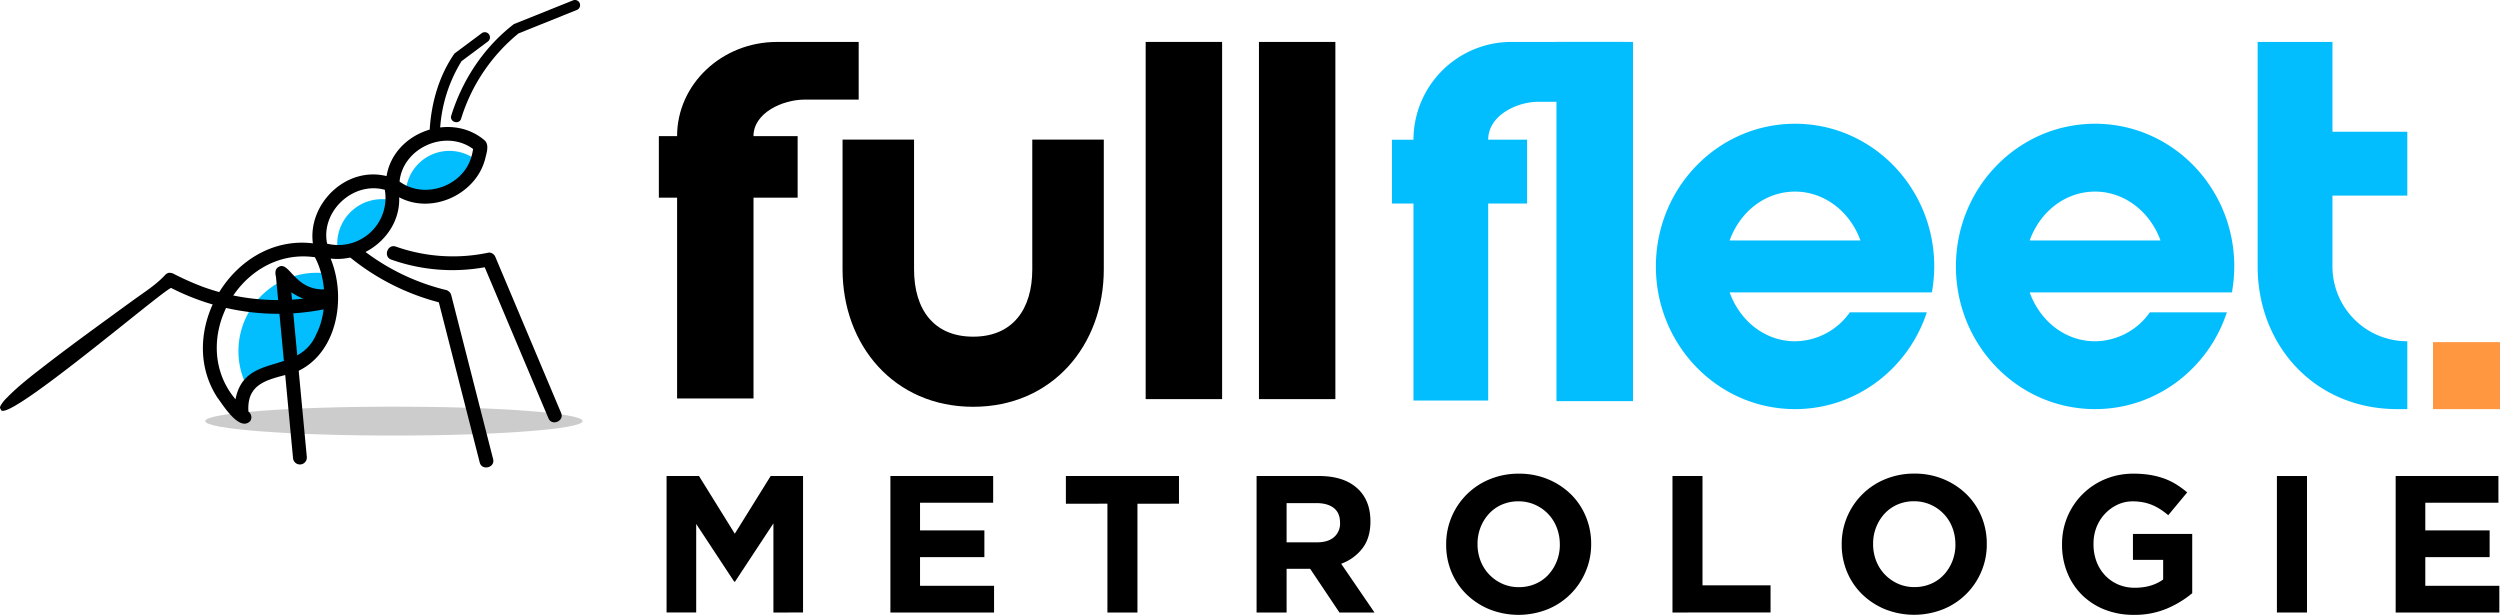 <svg xmlns="http://www.w3.org/2000/svg" viewBox="0 0 1452.1 357.13"><defs><style>.cls-1{fill:#02befe;}.cls-2{fill:#ff9640;}.cls-3{fill:#ccc;}</style></defs><g id="Calque_2" data-name="Calque 2"><g id="Calque_1-2" data-name="Calque 1"><path class="cls-1" d="M808.51,118.24V81.15H821a56.89,56.89,0,0,1,56.79-56.8h65.93V59.13H893.41c-12.17,0-29,7.82-29,22H887v37.09h-22.6V232.63H821V118.24Z"/><path class="cls-1" d="M904.05,24.35h44.46V233H904.05Z"/><path class="cls-1" d="M1123.49,154.76a91.67,91.67,0,0,1-1.35,15.06H1004.65c5.93,16.52,20.48,28.4,38,28.4a39.31,39.31,0,0,0,31.8-16.8h44.73c-10.78,32.74-41,56.21-76.53,56.21-44.73,0-80.84-37.09-80.84-82.87s36.11-82.88,80.84-82.88S1123.49,109,1123.49,154.76Zm-42.85-15.07c-5.93-16.52-20.75-28.4-38-28.4-17.51,0-32.06,11.88-38,28.4Z"/><path class="cls-1" d="M1297.76,154.76a91.67,91.67,0,0,1-1.35,15.06H1178.92c5.93,16.52,20.48,28.4,38,28.4a39.3,39.3,0,0,0,31.8-16.8h44.73c-10.77,32.74-41,56.21-76.53,56.21-44.73,0-80.84-37.09-80.84-82.87s36.11-82.88,80.84-82.88S1297.76,109,1297.76,154.76Zm-42.85-15.07c-5.93-16.52-20.75-28.4-38-28.4-17.51,0-32.06,11.88-38,28.4Z"/><path class="cls-1" d="M1354.79,24.35V76.51h43.47v37.1h-43.47v41.15a43.41,43.41,0,0,0,43.47,43.46v39.41h-5.79c-48.11,0-81.14-37.09-81.14-82.87V24.35Z"/><rect class="cls-2" x="1413.2" y="198.73" width="38.91" height="38.91"/><path class="cls-1" d="M138.5,203.91a45.21,45.21,0,0,0,5.24,21.18,18.71,18.71,0,0,1,6.28-6.26c5.88-3.53,13.18-3.67,19.59-6.13,7.75-3,13.93-9.33,17.66-16.75,5.64-11.24,6.36-24.88,3.44-37a45.48,45.48,0,0,0-52.21,44.95Z"/><path class="cls-1" d="M227.87,116.38a26,26,0,0,0-32,25.3,26.14,26.14,0,0,0,.42,4.63,31.42,31.42,0,0,0,31.58-29.93Z"/><path class="cls-1" d="M235.68,111.9a32.87,32.87,0,0,0,3.42,1.19,31.42,31.42,0,0,0,38.11-19.62,25.37,25.37,0,0,0-41.53,18.43Z"/><ellipse class="cls-3" cx="228.81" cy="244.59" rx="109.61" ry="8.4"/><path d="M281.53,81.57c-19.55-16.83-52.88-4.8-57,20.72-23.54-5.9-45.83,16.16-42.8,39.06-46.08-5.65-80.63,51.45-55.33,89.78,2.39,2.91,12.46,20,18.9,13.49a4,4,0,0,0-1-5.55c-1.12-17.31,12.45-18.73,26.73-22.63,24.47-9.75,30.66-42.73,21-66.26,20.15,2.42,40.67-14.31,39.83-35.6,19.25,10.32,45.36-2,50.14-23.13C282.77,88.46,284.15,84,281.53,81.57ZM183.69,194.16c-10.19,24-41.55,10.07-46.9,37.76-28.27-33.44,2.62-88.76,46.13-82.5C190,162.81,190.14,181.63,183.69,194.16ZM219.39,130A27.49,27.49,0,0,1,190,141.54c-3.84-18.72,15.08-36.38,33.5-31.3A27.2,27.2,0,0,1,219.39,130ZM274,90.3c-4.43,17.68-27.24,25.87-41.93,15.15,2-19.73,26.78-30.61,42.72-18.91A27.89,27.89,0,0,1,274,90.3Z"/><path d="M325.89,239.8l-38.21-90.67a4.06,4.06,0,0,0-3.69-2.44,99.74,99.74,0,0,1-54-3.43c-4.84-1.81-7.61,5.87-2.68,7.54a106,106,0,0,0,54.23,4.43l37,87.68C320.49,247.73,328,244.55,325.89,239.8Z"/><path d="M188.74,168.09c-17.79.73-20.6-16.91-27-13-2.15,1.32-1.93,3.61-1.45,5.68l9.92,105.37a4,4,0,0,0,8-.75l-9-95.61c4.64,3.29,21.64,11.46,23.58,2.31A4,4,0,0,0,188.74,168.09Z"/><path d="M336.73,1.88a3,3,0,0,0-3.9-1.66L298.49,14C281,27.49,268.63,46.3,262.1,67.16c-1.17,3.67,4.61,5.53,5.74,1.76a103.27,103.27,0,0,1,33.34-49.51L335.07,5.78A3,3,0,0,0,336.73,1.88Z"/><path d="M284,19.91a3,3,0,0,0-4.2-.61L264,31.06c-9,12.89-13.47,28.66-14.41,44.18-.25,3.86,5.84,4.21,6,.3a84.83,84.83,0,0,1,12.48-40l15.27-11.41A3,3,0,0,0,284,19.91Z"/><path d="M286.41,266.61l-24.32-95.2a4,4,0,0,0-2.28-2.66l0-.13a128.12,128.12,0,0,1-53.43-27l-5.18,6.1a136.16,136.16,0,0,0,53.68,27.87l23.75,93C279.89,273.65,287.76,271.61,286.41,266.61Z"/><path d="M194.8,174.11a4,4,0,0,0-4.79-3,128.21,128.21,0,0,1-72.43-4.6,169.38,169.38,0,0,1-16.3-7.24,5.2,5.2,0,0,0-3.54-.76,5.45,5.45,0,0,0-2.27,1.7c-5.21,5.47-11.89,9.66-18,14.1C71,179,64.51,183.73,58,188.47l-1.75,1.27C46.1,197.17,36,204.64,26,212.37c-7.49,5.82-15.18,11.68-21.82,18.48a21.3,21.3,0,0,0-3.69,4.51A3.1,3.1,0,0,0,0,236.85c0,.42.4.64.45.93,1.76,10,96.5-71.28,99-70.5a136.44,136.44,0,0,0,92.31,11.62A4,4,0,0,0,194.8,174.11Z"/><path d="M382.69,114.81V79.07h10.59c0-30.14,26-54.71,58-54.71h47.48v33.5h-31.5c-12.43,0-29.6,7.54-29.6,21.21H463.3v35.74H437.67V231.45H393.28V114.81Z"/><path d="M530.92,81.07v75.38c0,23.17,11.36,39.1,34.34,39.1s34.33-15.93,34.33-39.1V81.07h41.54v75.38c0,44.1-29.91,79.83-75.87,79.83s-75.87-35.73-75.87-79.83V81.07Z"/><path d="M665.45,24.35h44.4V231.82h-44.4Z"/><path d="M731.25,24.36h44.39V231.82H731.25Z"/><path d="M449.23,355.77V304l-22.31,33.86h-.46l-22.08-33.52v51.42H387.17V276.49H406L426.8,310l20.84-33.52h18.8v79.28Z"/><path d="M517.18,355.77V276.49h59.69V292H534.39v16.08h37.38V323.6H534.39v16.65h43v15.52Z"/><path d="M660.67,292.57v63.2H643.23v-63.2H619.11V276.49H684.8v16.08Z"/><path d="M778,355.77,761,330.4H747.31v25.37H729.87V276.49h36.24q14.16,0,22,6.91T796,302.65v.23q0,9.63-4.7,15.68A27.15,27.15,0,0,1,779,327.45l19.37,28.32Zm.34-52.21q0-5.67-3.62-8.5t-10.08-2.83H747.31V315H765q6.45,0,9.91-3.06a10.37,10.37,0,0,0,3.45-8.16Z"/><path d="M921,332A40.46,40.46,0,0,1,898.9,353.9a45.85,45.85,0,0,1-33.81,0,42,42,0,0,1-13.3-8.72,38.91,38.91,0,0,1-8.72-12.91A40.64,40.64,0,0,1,840,316.36v-.23a40.1,40.1,0,0,1,3.17-15.91,40.54,40.54,0,0,1,22.14-21.86,43.73,43.73,0,0,1,16.94-3.23,43.24,43.24,0,0,1,16.87,3.23,41.94,41.94,0,0,1,13.31,8.72A39.06,39.06,0,0,1,921.1,300a40.81,40.81,0,0,1,3.11,15.91v.23A39.93,39.93,0,0,1,921,332ZM906,316.13a26.42,26.42,0,0,0-1.76-9.63,23.75,23.75,0,0,0-12.62-13.31,23.47,23.47,0,0,0-9.63-2,23.73,23.73,0,0,0-9.68,1.93,22.18,22.18,0,0,0-7.48,5.32,25.1,25.1,0,0,0-4.87,7.87,26,26,0,0,0-1.75,9.57v.23a26.42,26.42,0,0,0,1.75,9.63,23.87,23.87,0,0,0,5,7.92,24.21,24.21,0,0,0,7.59,5.38,23,23,0,0,0,9.69,2,23.85,23.85,0,0,0,9.62-1.93,21.9,21.9,0,0,0,7.53-5.32,25.1,25.1,0,0,0,4.87-7.87,26,26,0,0,0,1.76-9.57Z"/><path d="M971.44,355.77V276.49h17.44V340h39.53v15.74Z"/><path d="M1150.83,332a40.46,40.46,0,0,1-22.14,21.86,45.85,45.85,0,0,1-33.81,0,42,42,0,0,1-13.3-8.72,38.91,38.91,0,0,1-8.72-12.91,40.64,40.64,0,0,1-3.12-15.91v-.23a40.1,40.1,0,0,1,3.17-15.91,40.54,40.54,0,0,1,22.14-21.86,43.73,43.73,0,0,1,16.94-3.23,43.24,43.24,0,0,1,16.87,3.23,41.94,41.94,0,0,1,13.31,8.72,39.06,39.06,0,0,1,8.72,12.91A40.81,40.81,0,0,1,1154,315.9v.23A39.93,39.93,0,0,1,1150.83,332Zm-15.06-15.91a26.42,26.42,0,0,0-1.76-9.63,23.75,23.75,0,0,0-12.62-13.31,23.47,23.47,0,0,0-9.63-2,23.73,23.73,0,0,0-9.68,1.93,22.18,22.18,0,0,0-7.48,5.32,25.1,25.1,0,0,0-4.87,7.87,26,26,0,0,0-1.75,9.57v.23a26.42,26.42,0,0,0,1.75,9.63,23.87,23.87,0,0,0,5,7.92,24.21,24.21,0,0,0,7.59,5.38,23,23,0,0,0,9.69,2,23.85,23.85,0,0,0,9.62-1.93,21.9,21.9,0,0,0,7.53-5.32,25.1,25.1,0,0,0,4.87-7.87,26,26,0,0,0,1.76-9.57Z"/><path d="M1258.71,353.45a48,48,0,0,1-19.31,3.68,45.21,45.21,0,0,1-16.94-3.06,39.13,39.13,0,0,1-13.13-8.49,38.17,38.17,0,0,1-8.55-12.92,42.62,42.62,0,0,1-3.06-16.3v-.23a40.53,40.53,0,0,1,24.91-37.77,42.14,42.14,0,0,1,16.65-3.23,58.57,58.57,0,0,1,9.69.74,46.65,46.65,0,0,1,8.09,2.09,38.35,38.35,0,0,1,7,3.4,54,54,0,0,1,6.34,4.64l-11,13.25a44.45,44.45,0,0,0-4.53-3.39,29.9,29.9,0,0,0-4.7-2.5,27.82,27.82,0,0,0-5.26-1.58,31.68,31.68,0,0,0-6.23-.57,20.31,20.31,0,0,0-8.89,2,23.72,23.72,0,0,0-7.25,5.34,24.35,24.35,0,0,0-4.87,7.83A26.06,26.06,0,0,0,1216,316v.23a27.9,27.9,0,0,0,1.76,10,23.72,23.72,0,0,0,5,8,22.65,22.65,0,0,0,7.59,5.28,24.22,24.22,0,0,0,9.68,1.88q9.75,0,16.42-4.8v-11.4h-17.55V310.13h34.43v34.43A58.46,58.46,0,0,1,1258.71,353.45Z"/><path d="M1322.52,355.77V276.49H1340v79.28Z"/><path d="M1391.5,355.77V276.49h59.68V292h-42.47v16.08h37.37V323.6h-37.37v16.65h43v15.52Z"/></g></g></svg>